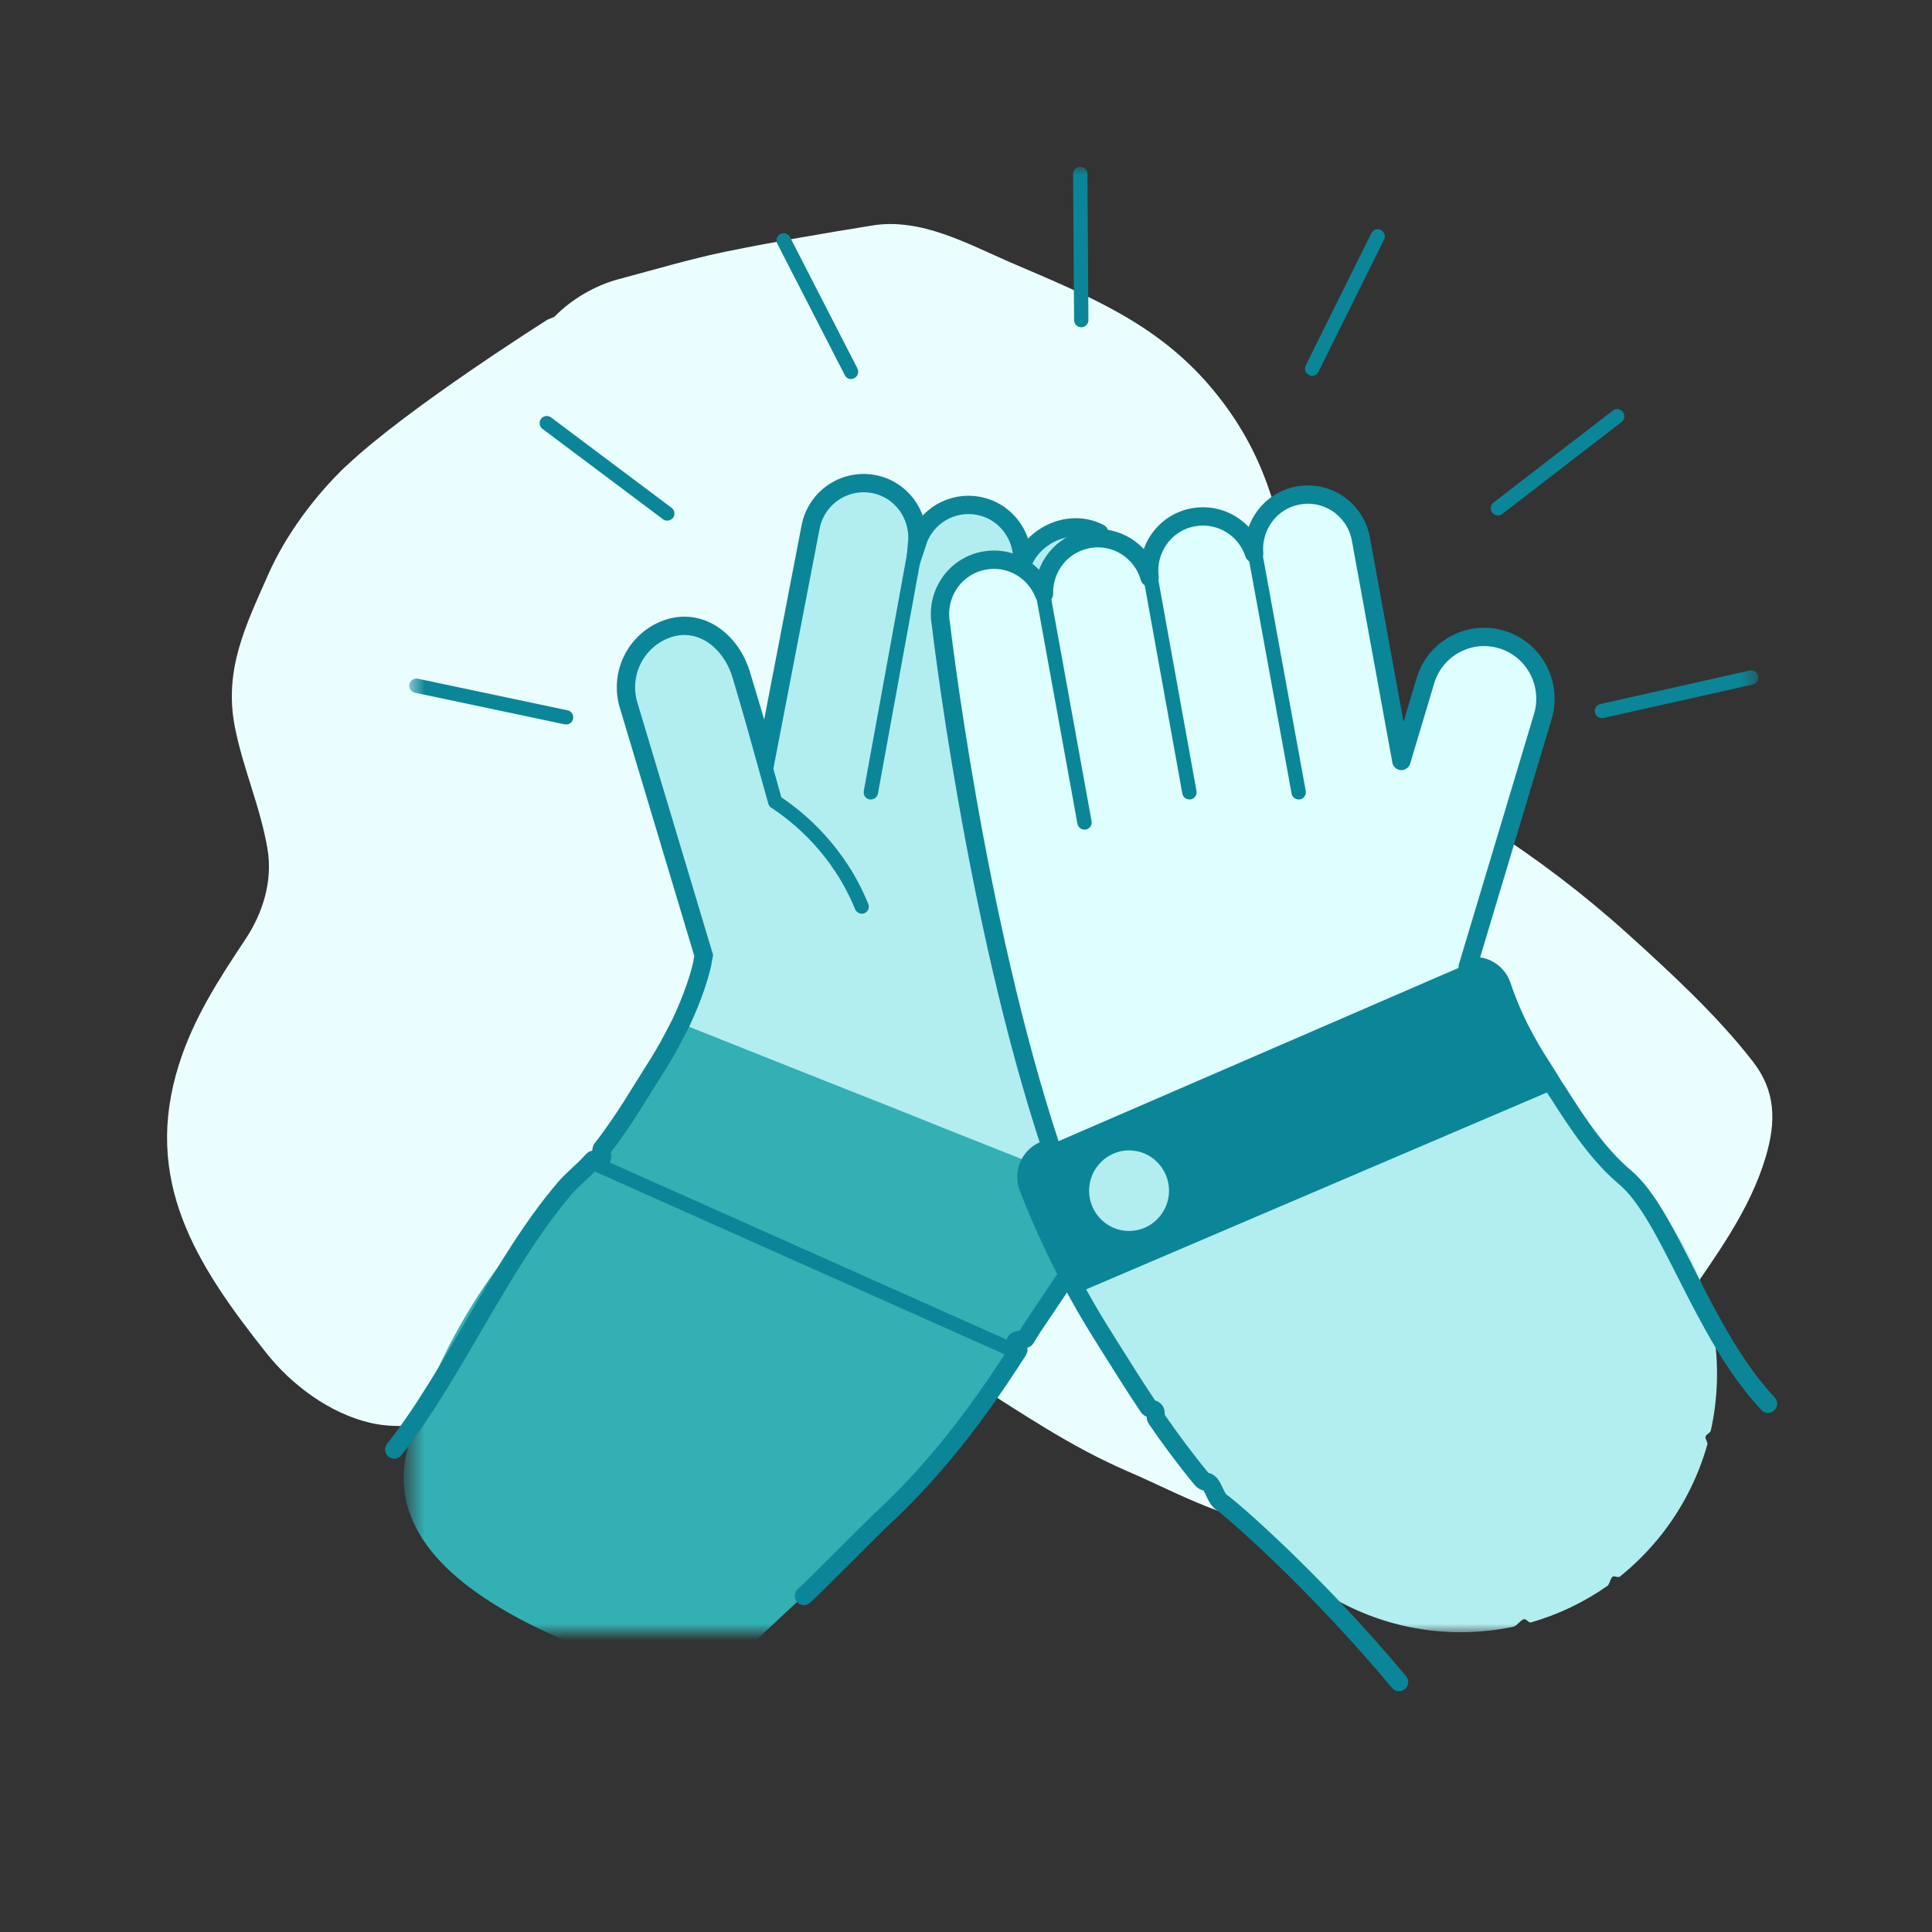 <svg width="116" height="116" viewBox="0 0 116 116" fill="none" xmlns="http://www.w3.org/2000/svg">
<rect x="0" y="0" width="116" height="116" fill="#333333" stroke="none"/>
<g clip-path="url(#clip0_1430_873)">
<path d="M20.808 27.96C24.458 24.5 32.878 19.19 32.878 19.19L33.288 19.02C34.318 17.96 35.728 17.14 37.148 16.76C39.268 16.2 41.498 15.53 43.658 15.09C46.528 14.51 49.448 14.01 52.368 13.54C55.278 13.06 58.098 14.64 60.658 15.75C65.208 17.71 69.318 19.31 72.618 23.15C75.748 26.8 76.818 30.54 77.508 35.12C77.908 37.79 79.638 39.97 81.448 41.84C83.858 44.34 86.398 47.76 89.328 49.66C92.298 51.57 95.068 53.67 97.708 56.05C100.298 58.39 103.108 60.98 105.248 63.74C106.628 65.52 106.648 67.35 106.008 69.49C105.048 72.7 103.028 75.39 101.168 78.12C97.978 82.8 93.978 84.96 89.168 87.66C85.378 89.79 81.998 91.54 77.608 91.58C74.088 91.61 70.888 89.71 67.728 88.35C64.298 86.87 61.388 84.88 58.238 82.88C55.668 81.25 52.098 79.33 48.968 79.91C42.918 81.03 37.118 83.4 31.068 84.35C28.258 84.79 25.118 86.1 22.238 85.43C19.808 84.87 17.498 83.15 15.978 81.22C11.728 75.87 8.548 70.84 10.748 63.9C11.638 61.1 13.138 58.8 14.738 56.39C15.788 54.81 16.388 52.88 16.058 50.96C15.638 48.45 14.568 46.09 14.088 43.58C13.448 40.18 14.748 37.57 16.088 34.53C17.148 32.12 18.928 29.73 20.828 27.93L20.808 27.96Z" fill="#EBFEFF"/>
<path d="M48.76 52.17L48.46 52.07C47.83 51.86 47.43 51.35 47.56 50.93L49.28 45.5C49.34 45.32 49.43 45.14 49.56 45C49.69 44.85 49.84 44.73 50.01 44.64C50.18 44.55 50.37 44.5 50.57 44.49C50.76 44.48 50.96 44.49 51.14 44.56C51.32 44.62 51.5 44.72 51.64 44.85C51.79 44.98 51.91 45.13 51.99 45.31C52.08 45.48 52.13 45.67 52.14 45.87C52.15 46.06 52.12 46.26 52.06 46.44L50.17 51.82C50.02 52.23 49.4 52.4 48.76 52.19V52.17Z" fill="white"/>
<mask id="mask0_1430_873" style="mask-type:luminance" maskUnits="userSpaceOnUse" x="24" y="10" width="82" height="88">
<path d="M105.57 10H24.57V98H105.57V10Z" fill="white"/>
</mask>
<g mask="url(#mask0_1430_873)">
<path d="M37.622 42.88L42.132 57.91C42.102 58.07 42.062 58.24 42.042 58.41C41.992 58.64 41.722 59.81 40.972 61.49L52.172 72.27L66.472 71.64C67.652 68.81 68.332 66.42 68.722 64.71C68.792 64.52 68.852 64.33 68.892 64.12L73.782 37.3C74.102 35.53 72.942 33.82 71.182 33.5C69.632 33.21 68.152 34.08 67.582 35.5C67.622 33.92 66.522 32.5 64.932 32.21C63.282 31.9 61.692 32.92 61.242 34.51C61.452 32.81 60.322 31.21 58.622 30.9C57.012 30.6 55.462 31.56 54.962 33.08C55.102 31.42 53.982 29.89 52.322 29.59C50.562 29.27 48.872 30.44 48.552 32.21L46.122 45.53C45.642 43.93 45.162 42.32 44.682 40.72C44.092 38.76 42.032 37.65 40.092 38.24C38.142 38.84 37.042 40.91 37.632 42.87L37.622 42.88Z" fill="#B2EDEF"/>
<path d="M52.292 48C52.492 48 52.672 47.85 52.712 47.65L55.342 33.23C55.382 32.99 55.232 32.77 54.992 32.73C54.762 32.69 54.532 32.84 54.492 33.08L51.862 47.5C51.822 47.74 51.972 47.96 52.212 48C52.242 48 52.262 48 52.292 48Z" fill="#0B8698"/>
<path d="M51.742 54.86C51.802 54.86 51.852 54.86 51.902 54.83C52.122 54.74 52.222 54.49 52.132 54.27C50.732 50.83 48.322 48.82 46.912 47.87L44.972 40.93C44.902 40.7 44.672 40.57 44.442 40.63C44.212 40.7 44.082 40.93 44.152 41.16L46.132 48.26C46.162 48.36 46.222 48.45 46.312 48.5C47.602 49.34 49.982 51.26 51.342 54.59C51.412 54.75 51.572 54.86 51.742 54.86Z" fill="#0B8698"/>
<path d="M24.571 86.66C26.151 81.5 29.431 75.53 33.811 71.86C34.401 71.36 34.941 70.81 35.461 70.21C35.561 70.09 35.911 70.2 36.011 70.07C36.091 69.97 35.931 69.64 36.011 69.53C36.271 69.19 36.531 68.84 36.781 68.49C37.191 67.91 37.591 67.3 37.981 66.68C38.231 66.28 38.481 65.89 38.731 65.48C38.941 65.15 39.141 64.83 39.341 64.51C39.821 63.75 40.221 63.03 40.551 62.36C40.551 62.36 40.551 62.36 40.561 62.36C40.711 62.06 40.841 61.77 40.971 61.49L43.161 62.36L47.381 64.04L50.231 65.17L53.861 66.61L56.831 67.8L60.481 69.25L63.301 70.37L66.451 71.62C65.481 73.94 64.181 76.57 62.431 79.33C62.251 79.61 62.081 79.9 61.891 80.19C61.751 80.41 61.611 80.64 61.471 80.87C61.391 81 60.961 80.92 60.871 81.06C60.801 81.16 61.081 81.49 61.011 81.6C59.401 84.12 57.261 87.27 54.251 90.34C53.771 90.83 53.281 91.31 52.761 91.79C52.301 92.21 51.821 92.64 51.331 93.06C48.771 95.21 42.171 101.56 42.171 101.56C41.711 100.72 21.441 96.87 24.561 86.65L24.571 86.66Z" fill="#33B0B4"/>
<path d="M35.459 70.2C35.459 70.2 35.529 70.25 35.559 70.27L61.019 81.63C61.179 81.38 61.329 81.14 61.479 80.9C61.459 80.89 61.439 80.88 61.419 80.87L36.009 69.53C35.829 69.76 35.649 69.99 35.449 70.21L35.459 70.2Z" fill="#0B8698"/>
<path d="M59.081 33.5C60.631 33.21 62.111 34.08 62.671 35.5C62.631 33.92 63.731 32.5 65.321 32.21C66.971 31.9 68.561 32.92 69.011 34.51C68.801 32.81 69.931 31.21 71.631 30.9C73.241 30.6 74.791 31.56 75.291 33.08C75.151 31.42 76.271 29.89 77.931 29.59C79.691 29.27 81.381 30.44 81.701 32.21L84.131 45.53C84.611 43.93 85.091 42.32 85.571 40.72C86.161 38.76 88.221 37.65 90.161 38.24C92.111 38.83 93.211 40.91 92.621 42.87L88.111 57.9C88.141 58.06 88.181 58.23 88.201 58.4C88.271 58.75 88.861 61.28 90.901 64.5C91.101 64.82 91.301 65.14 91.511 65.47C93.031 67.9 94.471 70.2 96.441 71.85C102.261 76.73 103.051 85.44 98.201 91.3C95.491 94.58 91.591 96.27 87.661 96.27C84.571 96.27 81.461 95.22 78.901 93.07C73.611 88.63 70.431 83.56 68.331 80.2C68.151 79.91 67.971 79.62 67.791 79.34C59.861 66.81 56.471 37.28 56.471 37.28C56.151 35.51 57.311 33.8 59.071 33.48L59.081 33.5Z" fill="#DEFEFF"/>
<path d="M71.41 48C71.41 48 71.46 48 71.49 48C71.72 47.96 71.88 47.73 71.84 47.5L69.43 34.16C69.39 33.92 69.16 33.77 68.93 33.81C68.7 33.85 68.54 34.08 68.58 34.31L70.99 47.65C71.03 47.86 71.21 48 71.41 48Z" fill="#0B8698"/>
<path d="M65.111 49.81C65.111 49.81 65.161 49.81 65.191 49.81C65.421 49.77 65.581 49.54 65.541 49.31L63.071 35.7C63.031 35.46 62.801 35.31 62.571 35.35C62.341 35.39 62.181 35.62 62.221 35.85L64.691 49.46C64.731 49.67 64.911 49.81 65.111 49.81Z" fill="#0B8698"/>
<path d="M77.97 48C77.97 48 78.02 48 78.05 48C78.28 47.96 78.44 47.73 78.4 47.5L75.77 33.08C75.73 32.84 75.5 32.69 75.27 32.73C75.04 32.77 74.88 33 74.92 33.23L77.55 47.65C77.59 47.86 77.77 48 77.97 48Z" fill="#0B8698"/>
<path d="M64.781 77.6C65.281 78.5 65.811 79.39 66.371 80.27C66.541 80.55 66.721 80.83 66.911 81.13C67.501 82.08 68.181 83.15 68.961 84.32C69.031 84.42 69.271 84.42 69.341 84.53C69.431 84.66 69.341 84.9 69.441 85.03C70.231 86.18 71.131 87.4 72.151 88.64C72.321 88.85 72.481 88.73 72.661 88.94C72.871 89.19 73.121 89.78 73.341 90.03C74.641 91.5 76.131 92.98 77.821 94.4C80.581 96.72 84.081 98 87.681 98C88.761 98 89.831 97.89 90.871 97.67C91.061 97.63 91.301 97.27 91.491 97.22C91.651 97.18 91.771 97.46 91.931 97.41C93.561 96.94 95.111 96.2 96.511 95.22C96.651 95.12 96.681 94.77 96.821 94.67C96.931 94.59 97.151 94.75 97.261 94.66C98.081 94 98.841 93.25 99.531 92.42C100.951 90.7 101.941 88.75 102.511 86.73C102.551 86.6 102.371 86.39 102.401 86.26C102.441 86.11 102.691 86.04 102.721 85.89C103.151 83.94 103.211 81.93 102.891 79.98C102.871 79.84 102.461 79.64 102.441 79.5C102.411 79.33 102.751 79.21 102.721 79.04C102.001 75.82 100.261 72.8 97.561 70.53C96.011 69.23 94.751 67.37 93.481 65.35L77.551 68.23L64.781 77.61V77.6Z" fill="#B2EDEF"/>
<path d="M61.742 71.12C62.593 73.31 63.612 75.49 64.782 77.6L93.472 65.34C93.312 65.08 93.142 64.81 92.972 64.55C92.763 64.22 92.562 63.89 92.353 63.57C91.153 61.68 90.502 60.06 90.162 59.03C90.013 58.57 89.672 58.2 89.243 58C88.802 57.8 88.302 57.8 87.862 57.99L62.653 68.91C61.803 69.28 61.403 70.26 61.733 71.12H61.742Z" fill="#0B8698"/>
<path d="M65.391 71.49C65.391 72.83 66.471 73.91 67.791 73.91C69.111 73.91 70.191 72.82 70.191 71.49C70.191 70.16 69.111 69.07 67.791 69.07C66.471 69.07 65.391 70.16 65.391 71.49Z" fill="#B2EDEF"/>
<path d="M96.18 43.11C96.18 43.11 96.24 43.11 96.27 43.11L105.23 41.1C105.46 41.05 105.61 40.82 105.56 40.59C105.51 40.36 105.28 40.21 105.05 40.26L96.09 42.27C95.86 42.32 95.71 42.55 95.76 42.78C95.81 42.98 95.98 43.12 96.18 43.12V43.11Z" fill="#0B8698"/>
<path d="M89.939 30.95C90.029 30.95 90.119 30.92 90.199 30.86L97.359 25.34C97.549 25.19 97.579 24.93 97.439 24.73C97.299 24.54 97.029 24.5 96.839 24.65L89.679 30.17C89.489 30.32 89.459 30.58 89.599 30.78C89.679 30.89 89.809 30.95 89.939 30.95Z" fill="#0B8698"/>
<path d="M78.779 22.57C78.939 22.57 79.089 22.48 79.159 22.33L83.099 14.39C83.209 14.18 83.119 13.92 82.909 13.81C82.699 13.7 82.439 13.79 82.339 14L78.399 21.94C78.289 22.15 78.379 22.41 78.589 22.52C78.649 22.55 78.719 22.57 78.779 22.57Z" fill="#0B8698"/>
<path d="M64.92 19.65C65.16 19.65 65.35 19.45 65.35 19.22L65.29 10.44C65.29 10.2 65.1 10.01 64.86 10.01C64.62 10.01 64.43 10.21 64.43 10.44L64.49 19.22C64.49 19.46 64.68 19.65 64.92 19.65Z" fill="#0B8698"/>
<path d="M51.1 22.75C51.17 22.75 51.24 22.74 51.3 22.7C51.51 22.59 51.59 22.33 51.48 22.12L47.43 14.23C47.32 14.02 47.06 13.94 46.85 14.05C46.64 14.16 46.56 14.42 46.67 14.63L50.72 22.52C50.79 22.67 50.94 22.76 51.1 22.76V22.75Z" fill="#0B8698"/>
<path d="M40.062 31.26C40.192 31.26 40.322 31.2 40.412 31.09C40.552 30.9 40.512 30.63 40.322 30.49L33.082 25.06C32.892 24.92 32.622 24.96 32.482 25.15C32.342 25.34 32.382 25.61 32.572 25.75L39.812 31.18C39.882 31.24 39.982 31.26 40.072 31.26H40.062Z" fill="#0B8698"/>
<path d="M33.99 43.5C34.19 43.5 34.37 43.36 34.41 43.16C34.46 42.92 34.31 42.7 34.08 42.65L25.09 40.75C24.86 40.7 24.63 40.85 24.58 41.08C24.53 41.32 24.68 41.54 24.91 41.59L33.9 43.49C33.9 43.49 33.96 43.49 33.99 43.49V43.5Z" fill="#0B8698"/>
</g>
<path d="M48.27 95.82C48.76 95.4 52.419 91.69 52.88 91.27C53.4 90.79 53.889 90.31 54.37 89.82C57.37 86.74 59.52 83.59 61.13 81.08C61.2 80.98 60.919 80.65 60.989 80.54C61.08 80.4 61.51 80.48 61.59 80.35C61.73 80.11 61.88 79.89 62.01 79.67C62.2 79.38 63.94 76.81 64.12 76.52" stroke="#0B8698" stroke-width="1.1" stroke-miterlimit="10" stroke-linecap="round"/>
<path d="M66 32C64 31 61.802 32.39 61.352 33.98C61.562 32.28 60.432 30.68 58.732 30.37C57.122 30.07 55.572 31.03 55.072 32.55C55.212 30.89 54.092 29.36 52.432 29.06C50.672 28.74 48.982 29.91 48.662 31.68L46 45.5C45.52 43.9 44.98 42.1 44.5 40.5C43.91 38.54 42.142 37.12 40.202 37.71C38.252 38.31 37.152 40.38 37.742 42.34L42.252 57.37C42.222 57.53 42.182 57.7 42.162 57.87C42.112 58.1 41.842 59.27 41.092 60.95C40.972 61.22 40.832 61.52 40.682 61.81C40.682 61.81 40.672 61.81 40.672 61.82C40.332 62.48 39.942 63.21 39.462 63.97C39.262 64.29 39.052 64.61 38.852 64.94C38.602 65.34 38.352 65.74 38.102 66.14C37.712 66.77 37.312 67.37 36.902 67.95C36.652 68.31 36.392 68.66 36.132 68.99C36.052 69.1 36.212 69.42 36.132 69.53C36.032 69.65 35.682 69.55 35.582 69.67C35.072 70.27 34.442 70.73 33.932 71.32C30.062 75.83 27.252 82.51 23.672 87.03" stroke="#0B8698" stroke-width="1.1" stroke-miterlimit="10" stroke-linecap="round"/>
<path d="M106.151 84.28C102.151 80 100.271 72.95 97.561 70.68C96.011 69.38 94.751 67.52 93.481 65.5H93.471C93.311 65.24 93.141 64.98 92.981 64.71C92.771 64.38 92.571 64.05 92.361 63.73C91.161 61.84 90.511 60.22 90.171 59.19C90.021 58.73 89.681 58.36 89.251 58.16C88.891 58 88.501 57.97 88.121 58.07C88.121 58.07 88.121 58.07 88.121 58.06L92.631 43.03C93.221 41.07 92.121 38.99 90.171 38.4C88.221 37.81 86.161 38.92 85.581 40.88C85.101 42.48 84.621 44.08 84.141 45.69L81.711 32.37C81.391 30.6 79.701 29.42 77.941 29.75C76.281 30.05 75.161 31.58 75.301 33.24C74.801 31.72 73.261 30.76 71.641 31.06C69.941 31.37 68.811 32.97 69.021 34.67C68.571 33.08 66.981 32.06 65.331 32.37C63.741 32.66 62.641 34.08 62.681 35.66C62.121 34.24 60.631 33.37 59.091 33.66C57.331 33.98 56.171 35.68 56.491 37.46C56.491 37.46 58.521 55.09 63.101 68.89L62.661 69.08C61.811 69.45 61.411 70.43 61.741 71.29C62.591 73.49 63.611 75.66 64.781 77.77C65.281 78.67 65.811 79.56 66.371 80.44C66.541 80.72 66.721 81 66.911 81.3C67.501 82.25 68.181 83.32 68.961 84.49C69.031 84.59 69.271 84.59 69.341 84.7C69.431 84.83 69.341 85.07 69.441 85.2C70.231 86.35 71.131 87.57 72.151 88.81C72.321 89.02 72.481 88.9 72.661 89.11C72.871 89.36 73.051 90.03 73.341 90.2C73.751 90.45 78.801 94.77 84.001 100.99" stroke="#0B8698" stroke-width="1.1" stroke-miterlimit="10" stroke-linecap="round" stroke-linejoin="round"/>
</g>
<defs>
<clipPath id="clip0_1430_873">
<rect width="96.9" height="91.73" fill="white" transform="translate(10 10)"/>
</clipPath>
</defs>
</svg>
